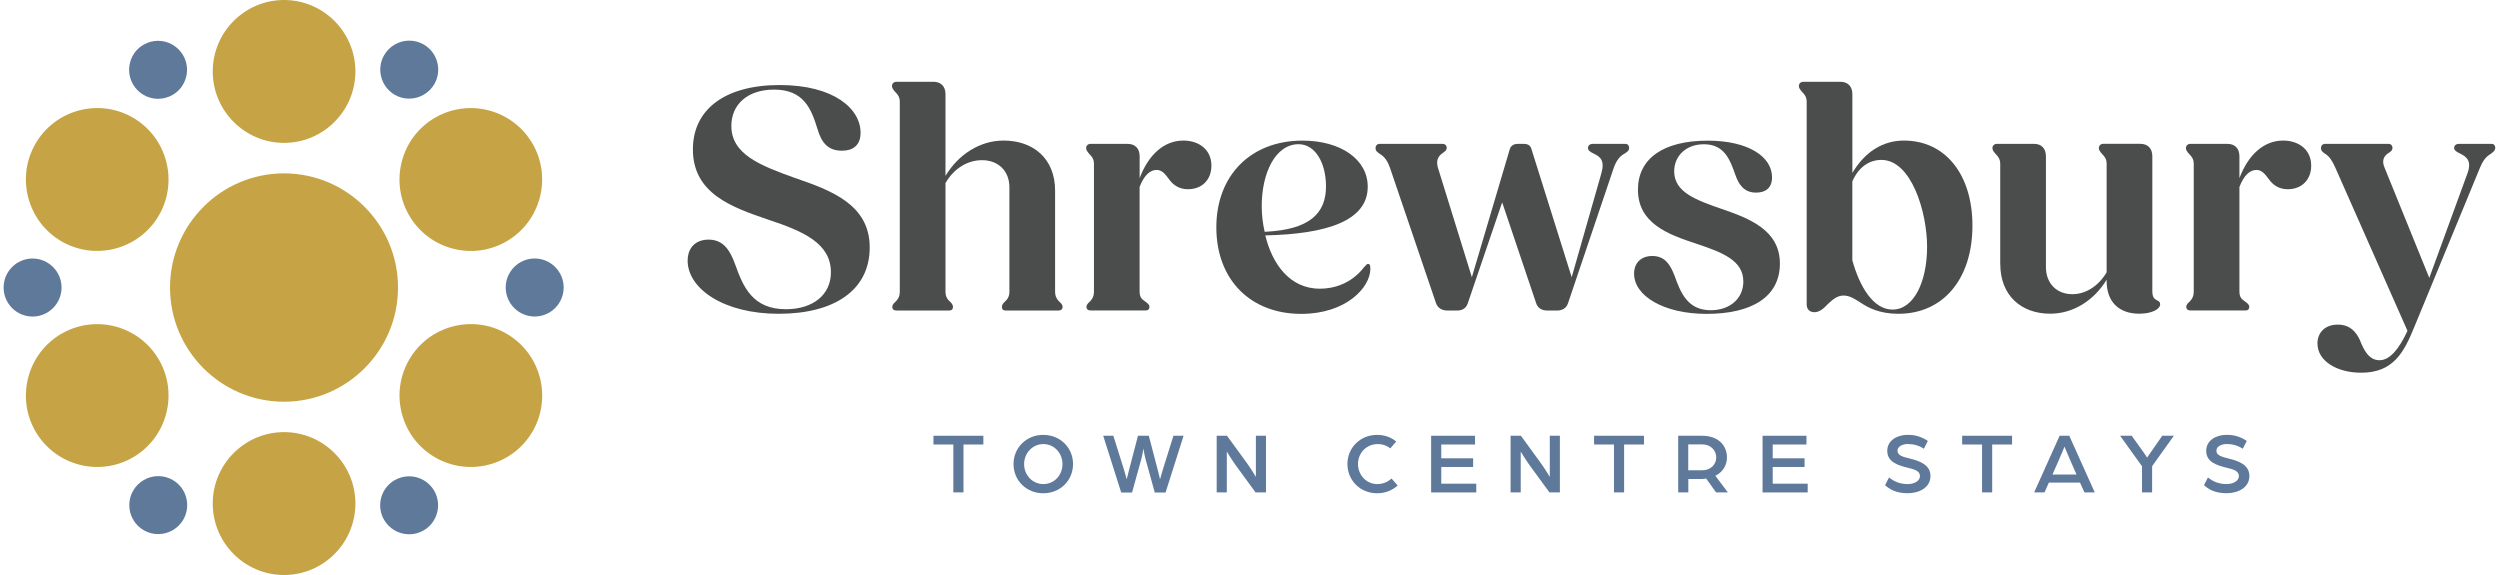 <?xml version="1.0" encoding="UTF-8"?> <svg xmlns="http://www.w3.org/2000/svg" width="300" height="69" viewBox="0 0 300 69" fill="none"><g clip-path="url(#clip0_3334_3032)"><path d="M82.52 31.266C82.52 29.699 83.5 28.754 85.028 28.754C86.787 28.754 87.609 30.01 88.236 31.772C89.173 34.4 90.311 37.106 94.304 37.106C97.554 37.106 99.709 35.381 99.709 32.675C99.709 29.145 96.301 27.731 92.192 26.359C87.809 24.871 83.147 23.22 83.147 17.928C83.147 13.106 87.024 10.204 93.561 10.204C100.099 10.204 103.27 13.069 103.27 15.928C103.27 17.458 102.332 18.086 101.036 18.086C99.314 18.086 98.571 17.068 98.102 15.496C97.359 13.063 96.459 10.753 92.892 10.753C89.642 10.753 87.762 12.594 87.762 15.105C87.762 18.519 91.207 19.848 95.358 21.342C99.704 22.835 104.366 24.518 104.366 29.694C104.366 34.869 100.057 37.655 93.44 37.655C86.824 37.655 82.515 34.637 82.515 31.261H82.52V31.266Z" fill="#4B4D4D"></path><path d="M107.073 36.837C107.073 36.6 107.231 36.405 107.426 36.246C107.7 35.972 107.974 35.656 107.974 34.991V12.209C107.974 11.618 107.7 11.306 107.426 11.032C107.189 10.758 107.036 10.563 107.036 10.325C107.036 10.014 107.273 9.813 107.584 9.813H112.009C112.91 9.813 113.458 10.362 113.458 11.301V21.104C115.022 18.514 117.609 16.867 120.427 16.867C124.03 16.867 126.612 19.062 126.612 22.866V34.985C126.612 35.65 126.885 35.967 127.159 36.241C127.354 36.399 127.512 36.595 127.512 36.832C127.512 37.106 127.317 37.265 127.001 37.265H120.696C120.38 37.265 120.227 37.106 120.227 36.832C120.227 36.595 120.385 36.399 120.538 36.241C120.849 35.967 121.128 35.65 121.128 34.985V22.476C121.128 20.513 119.795 19.221 117.841 19.221C116.039 19.221 114.432 20.281 113.458 21.964V34.985C113.458 35.65 113.732 35.967 114.048 36.241C114.206 36.399 114.359 36.595 114.359 36.832C114.359 37.106 114.201 37.265 113.89 37.265H107.584C107.268 37.265 107.073 37.106 107.073 36.832V36.837Z" fill="#4B4D4D"></path><path d="M130.373 36.837C130.373 36.6 130.531 36.405 130.726 36.246C131 35.972 131.274 35.655 131.274 34.991V19.659C131.274 19.068 131 18.756 130.726 18.482C130.489 18.208 130.336 18.012 130.336 17.775C130.336 17.464 130.573 17.263 130.884 17.263H135.309C136.21 17.263 136.757 17.812 136.757 18.751V21.378C137.816 18.556 139.692 16.867 142.004 16.867C143.843 16.867 145.37 17.928 145.37 19.885C145.37 21.532 144.275 22.708 142.552 22.708C141.535 22.708 140.787 22.238 140.239 21.452C139.807 20.861 139.418 20.392 138.791 20.392C138.048 20.392 137.305 20.983 136.752 22.434V34.985C136.752 35.613 136.989 35.888 137.342 36.12C137.732 36.394 137.932 36.552 137.932 36.827C137.932 37.101 137.774 37.259 137.463 37.259H130.884C130.568 37.259 130.373 37.101 130.373 36.827V36.837Z" fill="#4B4D4D"></path><path d="M145.96 27.267C145.96 21.073 150.074 16.873 156.296 16.873C160.915 16.873 164.129 19.147 164.129 22.402C164.129 26.48 159.272 28.09 151.834 28.248C152.656 31.619 154.731 34.642 158.371 34.642C161.426 34.642 163.107 32.838 163.66 32.094C163.934 31.783 164.05 31.662 164.171 31.662C164.329 31.662 164.445 31.778 164.445 32.252C164.445 34.489 161.548 37.666 156.143 37.666C150.074 37.666 145.96 33.587 145.96 27.272V27.267ZM151.755 27.815C157.196 27.578 159.119 25.578 159.119 22.365C159.119 19.542 157.829 17.305 155.832 17.305C153.051 17.305 151.407 20.756 151.407 24.718C151.407 25.736 151.523 26.797 151.76 27.815H151.755Z" fill="#4B4D4D"></path><path d="M172.315 36.362L166.794 20.128C166.52 19.342 166.167 18.835 165.656 18.519C165.304 18.282 165.066 18.128 165.066 17.775C165.066 17.464 165.261 17.263 165.577 17.263H173.095C173.411 17.263 173.606 17.458 173.606 17.733C173.606 18.044 173.369 18.202 173.021 18.44C172.552 18.793 172.315 19.305 172.552 20.128L176.624 33.265L181.165 17.933C181.281 17.501 181.634 17.268 182.103 17.268H182.887C183.356 17.268 183.672 17.464 183.788 17.933L188.603 33.265L192.164 20.793C192.596 19.263 192.048 18.793 191.184 18.403C190.794 18.208 190.557 18.049 190.557 17.738C190.557 17.464 190.794 17.268 191.068 17.268H195.061C195.335 17.268 195.493 17.464 195.493 17.738C195.493 18.091 195.256 18.25 194.866 18.482C194.355 18.756 193.929 19.342 193.655 20.128L188.171 36.362C187.976 36.99 187.465 37.265 186.838 37.265H185.664C185.037 37.265 184.531 36.99 184.331 36.362L180.259 24.286L176.145 36.362C175.95 36.99 175.481 37.265 174.854 37.265H173.679C173.052 37.265 172.547 36.99 172.31 36.362H172.315Z" fill="#4B4D4D"></path><path d="M196.089 32.833C196.089 31.54 196.947 30.717 198.28 30.717C199.844 30.717 200.471 31.857 200.94 33.07C201.646 35.033 202.468 37.228 205.286 37.228C207.557 37.228 209.2 35.856 209.2 33.777C209.2 31.229 206.656 30.284 203.521 29.229C200.155 28.132 196.552 26.797 196.552 22.761C196.552 19.073 199.528 16.878 204.933 16.878C209.79 16.878 212.645 18.799 212.645 21.273C212.645 22.529 211.902 23.114 210.728 23.114C209.279 23.114 208.652 22.133 208.262 21.036C207.599 19.152 206.93 17.311 204.464 17.311C202.31 17.311 200.903 18.725 200.903 20.566C200.903 23.077 203.564 24.017 206.619 25.077C209.948 26.217 213.588 27.625 213.588 31.625C213.588 35.624 210.222 37.666 204.78 37.666C199.65 37.666 196.089 35.508 196.089 32.843V32.833Z" fill="#4B4D4D"></path><path d="M223.223 36.289C222.559 35.856 221.932 35.465 221.226 35.465C220.442 35.465 219.894 35.977 219.346 36.484C218.835 37.032 218.329 37.465 217.739 37.465C217.149 37.465 216.801 37.112 216.801 36.521V12.209C216.801 11.618 216.528 11.306 216.254 11.032C216.017 10.758 215.864 10.563 215.864 10.325C215.864 10.014 216.101 9.813 216.412 9.813H220.837C221.737 9.813 222.285 10.362 222.285 11.301V20.751C223.771 18.239 225.925 16.867 228.47 16.867C233.442 16.867 236.693 20.946 236.693 27.066C236.693 33.498 233.169 37.655 227.806 37.655C225.536 37.655 224.124 36.911 223.223 36.283V36.289ZM227.1 37.149C229.681 37.149 231.251 33.777 231.251 29.62C231.251 25.462 229.37 19.189 225.767 19.189C224.24 19.189 222.986 20.128 222.28 21.779V31.229C223.139 34.368 224.787 37.149 227.095 37.149H227.1Z" fill="#4B4D4D"></path><path d="M240.027 31.698V19.659C240.027 19.068 239.753 18.756 239.479 18.482C239.242 18.208 239.09 18.012 239.09 17.775C239.09 17.464 239.327 17.263 239.637 17.263H244.099C244.963 17.263 245.511 17.812 245.511 18.751V32.047C245.511 34.009 246.802 35.302 248.682 35.302C250.326 35.302 251.853 34.284 252.796 32.675V19.653C252.796 19.062 252.522 18.751 252.249 18.477C252.012 18.202 251.859 18.007 251.859 17.77C251.859 17.458 252.096 17.258 252.407 17.258H256.832C257.732 17.258 258.28 17.807 258.28 18.746V34.901C258.28 35.645 258.475 35.84 258.828 36.035C259.102 36.151 259.218 36.273 259.218 36.505C259.218 37.133 258.159 37.645 256.71 37.645C254.282 37.645 252.796 36.23 252.796 33.724V33.566C251.269 36.078 248.761 37.645 246.022 37.645C242.535 37.645 240.033 35.45 240.033 31.683V31.698H240.027Z" fill="#4B4D4D"></path><path d="M262.347 36.837C262.347 36.6 262.505 36.405 262.7 36.246C262.974 35.972 263.248 35.655 263.248 34.991V19.659C263.248 19.068 262.974 18.756 262.7 18.482C262.463 18.208 262.31 18.012 262.31 17.775C262.31 17.464 262.547 17.263 262.858 17.263H267.283C268.184 17.263 268.731 17.812 268.731 18.751V21.378C269.79 18.556 271.666 16.867 273.978 16.867C275.817 16.867 277.344 17.928 277.344 19.885C277.344 21.532 276.249 22.708 274.526 22.708C273.509 22.708 272.767 22.238 272.219 21.452C271.787 20.861 271.397 20.392 270.77 20.392C270.027 20.392 269.284 20.983 268.731 22.434V34.985C268.731 35.613 268.968 35.888 269.321 36.12C269.711 36.394 269.911 36.552 269.911 36.827C269.911 37.101 269.753 37.259 269.443 37.259H262.863C262.547 37.259 262.352 37.101 262.352 36.827V36.837H262.347Z" fill="#4B4D4D"></path><path d="M278.092 41.227C278.092 39.892 279.03 38.953 280.521 38.953C282.012 38.953 282.712 39.813 283.181 40.794C283.65 42.008 284.277 43.227 285.53 43.227C286.784 43.227 287.88 41.892 288.897 39.697L280.242 20.128C279.889 19.342 279.578 18.835 279.109 18.519C278.756 18.282 278.519 18.128 278.519 17.775C278.519 17.464 278.714 17.263 279.03 17.263H286.626C286.9 17.263 287.095 17.458 287.095 17.733C287.095 18.044 286.9 18.202 286.505 18.44C286.036 18.793 285.799 19.305 286.152 20.128L291.515 33.344L296.098 20.793C296.645 19.305 295.982 18.793 295.16 18.403C294.77 18.208 294.496 18.049 294.496 17.738C294.496 17.464 294.733 17.268 295.007 17.268H299C299.274 17.268 299.432 17.464 299.432 17.738C299.432 18.049 299.195 18.25 298.805 18.524C298.294 18.835 297.904 19.347 297.594 20.133L289.687 39.312C288.475 42.251 287.221 44.725 283.344 44.725C280.41 44.725 278.098 43.311 278.098 41.232L278.092 41.227Z" fill="#4B4D4D"></path><path d="M114.401 53.341H112.015V52.291H118.004V53.341H115.618V59.086H114.401V53.341Z" fill="#5F799B"></path><path d="M121.623 55.689C121.623 53.747 123.14 52.185 125.195 52.185C127.249 52.185 128.766 53.747 128.766 55.689C128.766 57.63 127.249 59.192 125.195 59.192C123.14 59.192 121.623 57.641 121.623 55.689ZM127.497 55.689C127.497 54.38 126.512 53.288 125.205 53.288C123.899 53.288 122.893 54.38 122.893 55.689C122.893 56.997 123.878 58.089 125.205 58.089C126.533 58.089 127.497 56.997 127.497 55.689Z" fill="#5F799B"></path><path d="M132.385 52.291H133.602L134.887 56.39C135.056 56.923 135.203 57.525 135.203 57.525C135.203 57.525 135.351 56.939 135.488 56.39L136.557 52.291H137.858L138.928 56.39C139.075 56.934 139.202 57.525 139.202 57.525C139.202 57.525 139.36 56.939 139.528 56.39L140.814 52.291H142.03L139.865 59.107H138.575L137.484 55.166C137.326 54.581 137.21 53.826 137.21 53.826C137.21 53.826 137.094 54.581 136.936 55.166L135.846 59.107H134.545L132.385 52.291Z" fill="#5F799B"></path><path d="M146.002 52.291H147.24L149.669 55.625C150.148 56.285 150.706 57.229 150.706 57.229V52.291H151.918V59.086H150.664L148.352 55.921C147.767 55.114 147.219 54.19 147.219 54.19V59.086H146.002V52.291Z" fill="#5F799B"></path><path d="M161.69 55.678C161.69 53.747 163.207 52.185 165.261 52.185C166.141 52.185 166.947 52.481 167.542 52.982L166.842 53.8C166.378 53.446 165.878 53.288 165.346 53.288C163.944 53.288 162.959 54.38 162.959 55.678C162.959 56.976 163.944 58.089 165.272 58.089C165.93 58.089 166.541 57.846 166.979 57.419L167.721 58.258C167.095 58.833 166.236 59.192 165.261 59.192C163.207 59.192 161.69 57.63 161.69 55.678Z" fill="#5F799B"></path><path d="M171.736 52.291H177.003V53.341H172.952V54.997H176.777V56.037H172.952V58.042H177.151V59.092H171.736V52.296V52.291Z" fill="#5F799B"></path><path d="M181.27 52.291H182.508L184.937 55.625C185.416 56.285 185.974 57.229 185.974 57.229V52.291H187.186V59.086H185.932L183.62 55.921C183.035 55.114 182.487 54.19 182.487 54.19V59.086H181.27V52.291Z" fill="#5F799B"></path><path d="M193.676 53.341H191.29V52.291H197.279V53.341H194.893V59.086H193.676V53.341Z" fill="#5F799B"></path><path d="M201.377 52.291H204.248C206.197 52.291 207.235 53.457 207.235 54.892C207.235 55.805 206.74 56.665 205.844 57.092L207.341 59.086H205.929L204.744 57.43C204.554 57.461 204.343 57.482 204.138 57.482H202.6V59.086H201.383V52.291H201.377ZM204.296 56.432C205.27 56.432 205.95 55.741 205.95 54.892C205.95 54.042 205.27 53.33 204.306 53.33H202.589V56.432H204.296Z" fill="#5F799B"></path><path d="M211.507 52.291H216.775V53.341H212.724V54.997H216.549V56.037H212.724V58.042H216.923V59.092H211.507V52.296V52.291Z" fill="#5F799B"></path><path d="M226.21 58.216L226.684 57.292C227.237 57.741 227.922 58.089 228.933 58.089C229.665 58.089 230.398 57.741 230.398 57.124C230.398 56.506 229.697 56.316 229.007 56.148C227.764 55.852 226.473 55.456 226.473 54.1C226.473 52.829 227.679 52.18 228.933 52.18C229.908 52.18 230.661 52.454 231.341 52.913L230.866 53.847C230.261 53.457 229.629 53.283 228.928 53.283C228.48 53.283 227.701 53.473 227.701 54.09C227.701 54.633 228.306 54.813 229.123 55.013C230.408 55.319 231.657 55.799 231.657 57.118C231.657 58.543 230.255 59.187 228.912 59.187C227.437 59.187 226.652 58.633 226.199 58.211H226.21V58.216Z" fill="#5F799B"></path><path d="M237.846 53.341H235.46V52.291H241.449V53.341H239.063V59.086H237.846V53.341Z" fill="#5F799B"></path><path d="M247.16 52.291H248.313L251.369 59.086H250.131L249.599 57.91H245.869L245.337 59.086H244.099L247.155 52.291H247.16ZM249.183 56.944L248.408 55.182C248.113 54.512 247.739 53.599 247.739 53.599C247.739 53.599 247.371 54.502 247.07 55.182L246.296 56.944H249.188H249.183Z" fill="#5F799B"></path><path d="M257.042 55.952L254.414 52.291H255.804L257.137 54.148C257.443 54.565 257.648 54.913 257.648 54.913C257.648 54.913 257.901 54.544 258.18 54.148L259.471 52.291H260.861L258.254 55.942V59.086H257.042V55.952Z" fill="#5F799B"></path><path d="M264.48 58.216L264.954 57.292C265.507 57.741 266.192 58.089 267.204 58.089C267.936 58.089 268.668 57.741 268.668 57.124C268.668 56.506 267.968 56.316 267.277 56.148C266.034 55.852 264.744 55.456 264.744 54.1C264.744 52.829 265.95 52.18 267.204 52.18C268.178 52.18 268.932 52.454 269.611 52.913L269.137 53.847C268.531 53.457 267.899 53.283 267.198 53.283C266.751 53.283 265.971 53.473 265.971 54.09C265.971 54.633 266.577 54.813 267.393 55.013C268.679 55.319 269.927 55.799 269.927 57.118C269.927 58.543 268.526 59.187 267.183 59.187C265.708 59.187 264.923 58.633 264.47 58.211H264.48V58.216Z" fill="#5F799B"></path><path d="M47.763 34.505C47.763 42.061 41.626 48.207 34.083 48.207C26.539 48.207 20.402 42.061 20.402 34.505C20.402 26.95 26.539 20.803 34.083 20.803C41.626 20.803 47.763 26.95 47.763 34.505ZM34.088 0C29.368 0 25.528 3.846 25.528 8.574C25.528 13.301 29.368 17.147 34.088 17.147C38.808 17.147 42.648 13.301 42.648 8.574C42.648 3.846 38.808 0 34.088 0ZM34.088 51.853C29.368 51.853 25.528 55.699 25.528 60.426C25.528 65.154 29.368 69 34.088 69C38.808 69 42.648 65.154 42.648 60.426C42.648 55.699 38.808 51.853 34.088 51.853ZM48.232 19.321C47.642 21.532 47.942 23.842 49.086 25.826C50.229 27.81 52.078 29.229 54.285 29.82C56.492 30.416 58.799 30.11 60.78 28.965C64.868 26.602 66.274 21.347 63.914 17.253C62.329 14.504 59.447 12.969 56.487 12.969C55.033 12.969 53.563 13.338 52.22 14.113C50.239 15.258 48.822 17.11 48.232 19.321ZM4.251 51.753C6.611 55.847 11.858 57.255 15.946 54.892C20.034 52.528 21.44 47.273 19.08 43.179C17.494 40.43 14.613 38.895 11.652 38.895C10.199 38.895 8.729 39.264 7.386 40.04C3.298 42.404 1.891 47.658 4.251 51.753ZM60.785 40.04C59.468 39.275 58.004 38.89 56.518 38.89C55.776 38.89 55.028 38.99 54.29 39.185C52.083 39.776 50.234 41.195 49.091 43.179C47.948 45.163 47.642 47.474 48.237 49.684C48.827 51.895 50.244 53.747 52.225 54.892C56.318 57.255 61.56 55.847 63.92 51.753C66.279 47.658 64.873 42.404 60.785 40.04ZM4.251 17.253C1.891 21.347 3.298 26.602 7.386 28.965C11.473 31.329 16.72 29.92 19.08 25.826C21.44 21.732 20.034 16.477 15.946 14.113C11.853 11.75 6.611 13.158 4.251 17.253Z" fill="#C6A445"></path><path d="M64.162 37.982C62.244 37.982 60.685 36.42 60.685 34.5C60.685 32.58 62.244 31.018 64.162 31.018C66.079 31.018 67.639 32.58 67.639 34.5C67.639 36.42 66.079 37.982 64.162 37.982ZM7.386 34.505C7.386 32.585 5.826 31.023 3.909 31.023C1.991 31.023 0.432 32.585 0.432 34.505C0.432 36.426 1.991 37.987 3.909 37.987C5.826 37.987 7.386 36.426 7.386 34.505ZM49.101 64.114C49.707 64.114 50.308 63.951 50.834 63.65C52.494 62.69 53.063 60.558 52.109 58.896C51.493 57.825 50.334 57.155 49.096 57.155C48.49 57.155 47.89 57.319 47.358 57.62C45.698 58.58 45.129 60.711 46.083 62.373C46.699 63.444 47.858 64.114 49.096 64.114H49.101ZM18.975 11.855C19.581 11.855 20.181 11.692 20.708 11.391C21.514 10.927 22.088 10.178 22.325 9.275C22.567 8.378 22.441 7.439 21.977 6.637C21.361 5.566 20.202 4.896 18.964 4.896C18.358 4.896 17.758 5.06 17.231 5.36C16.425 5.825 15.851 6.574 15.614 7.476C15.372 8.373 15.498 9.312 15.962 10.119C16.578 11.191 17.737 11.861 18.975 11.861V11.855ZM18.985 64.093C20.223 64.093 21.377 63.428 21.998 62.352C22.462 61.545 22.583 60.611 22.346 59.709C22.104 58.812 21.53 58.063 20.729 57.599C20.202 57.292 19.602 57.134 18.996 57.134C17.758 57.134 16.604 57.799 15.983 58.875C15.519 59.682 15.398 60.616 15.635 61.519C15.877 62.416 16.451 63.165 17.252 63.629C17.779 63.935 18.38 64.093 18.985 64.093ZM49.106 11.834C50.344 11.834 51.498 11.169 52.12 10.093C53.078 8.431 52.51 6.3 50.845 5.339C50.318 5.033 49.718 4.875 49.112 4.875C47.874 4.875 46.72 5.54 46.099 6.616C45.635 7.423 45.509 8.357 45.751 9.259C45.993 10.156 46.568 10.906 47.368 11.375C47.895 11.681 48.495 11.839 49.101 11.839H49.106V11.834Z" fill="#5F799B"></path></g><defs><clipPath id="clip0_3334_3032"><rect width="299" height="69" fill="white" transform="translate(0.432)"></rect></clipPath></defs></svg> 